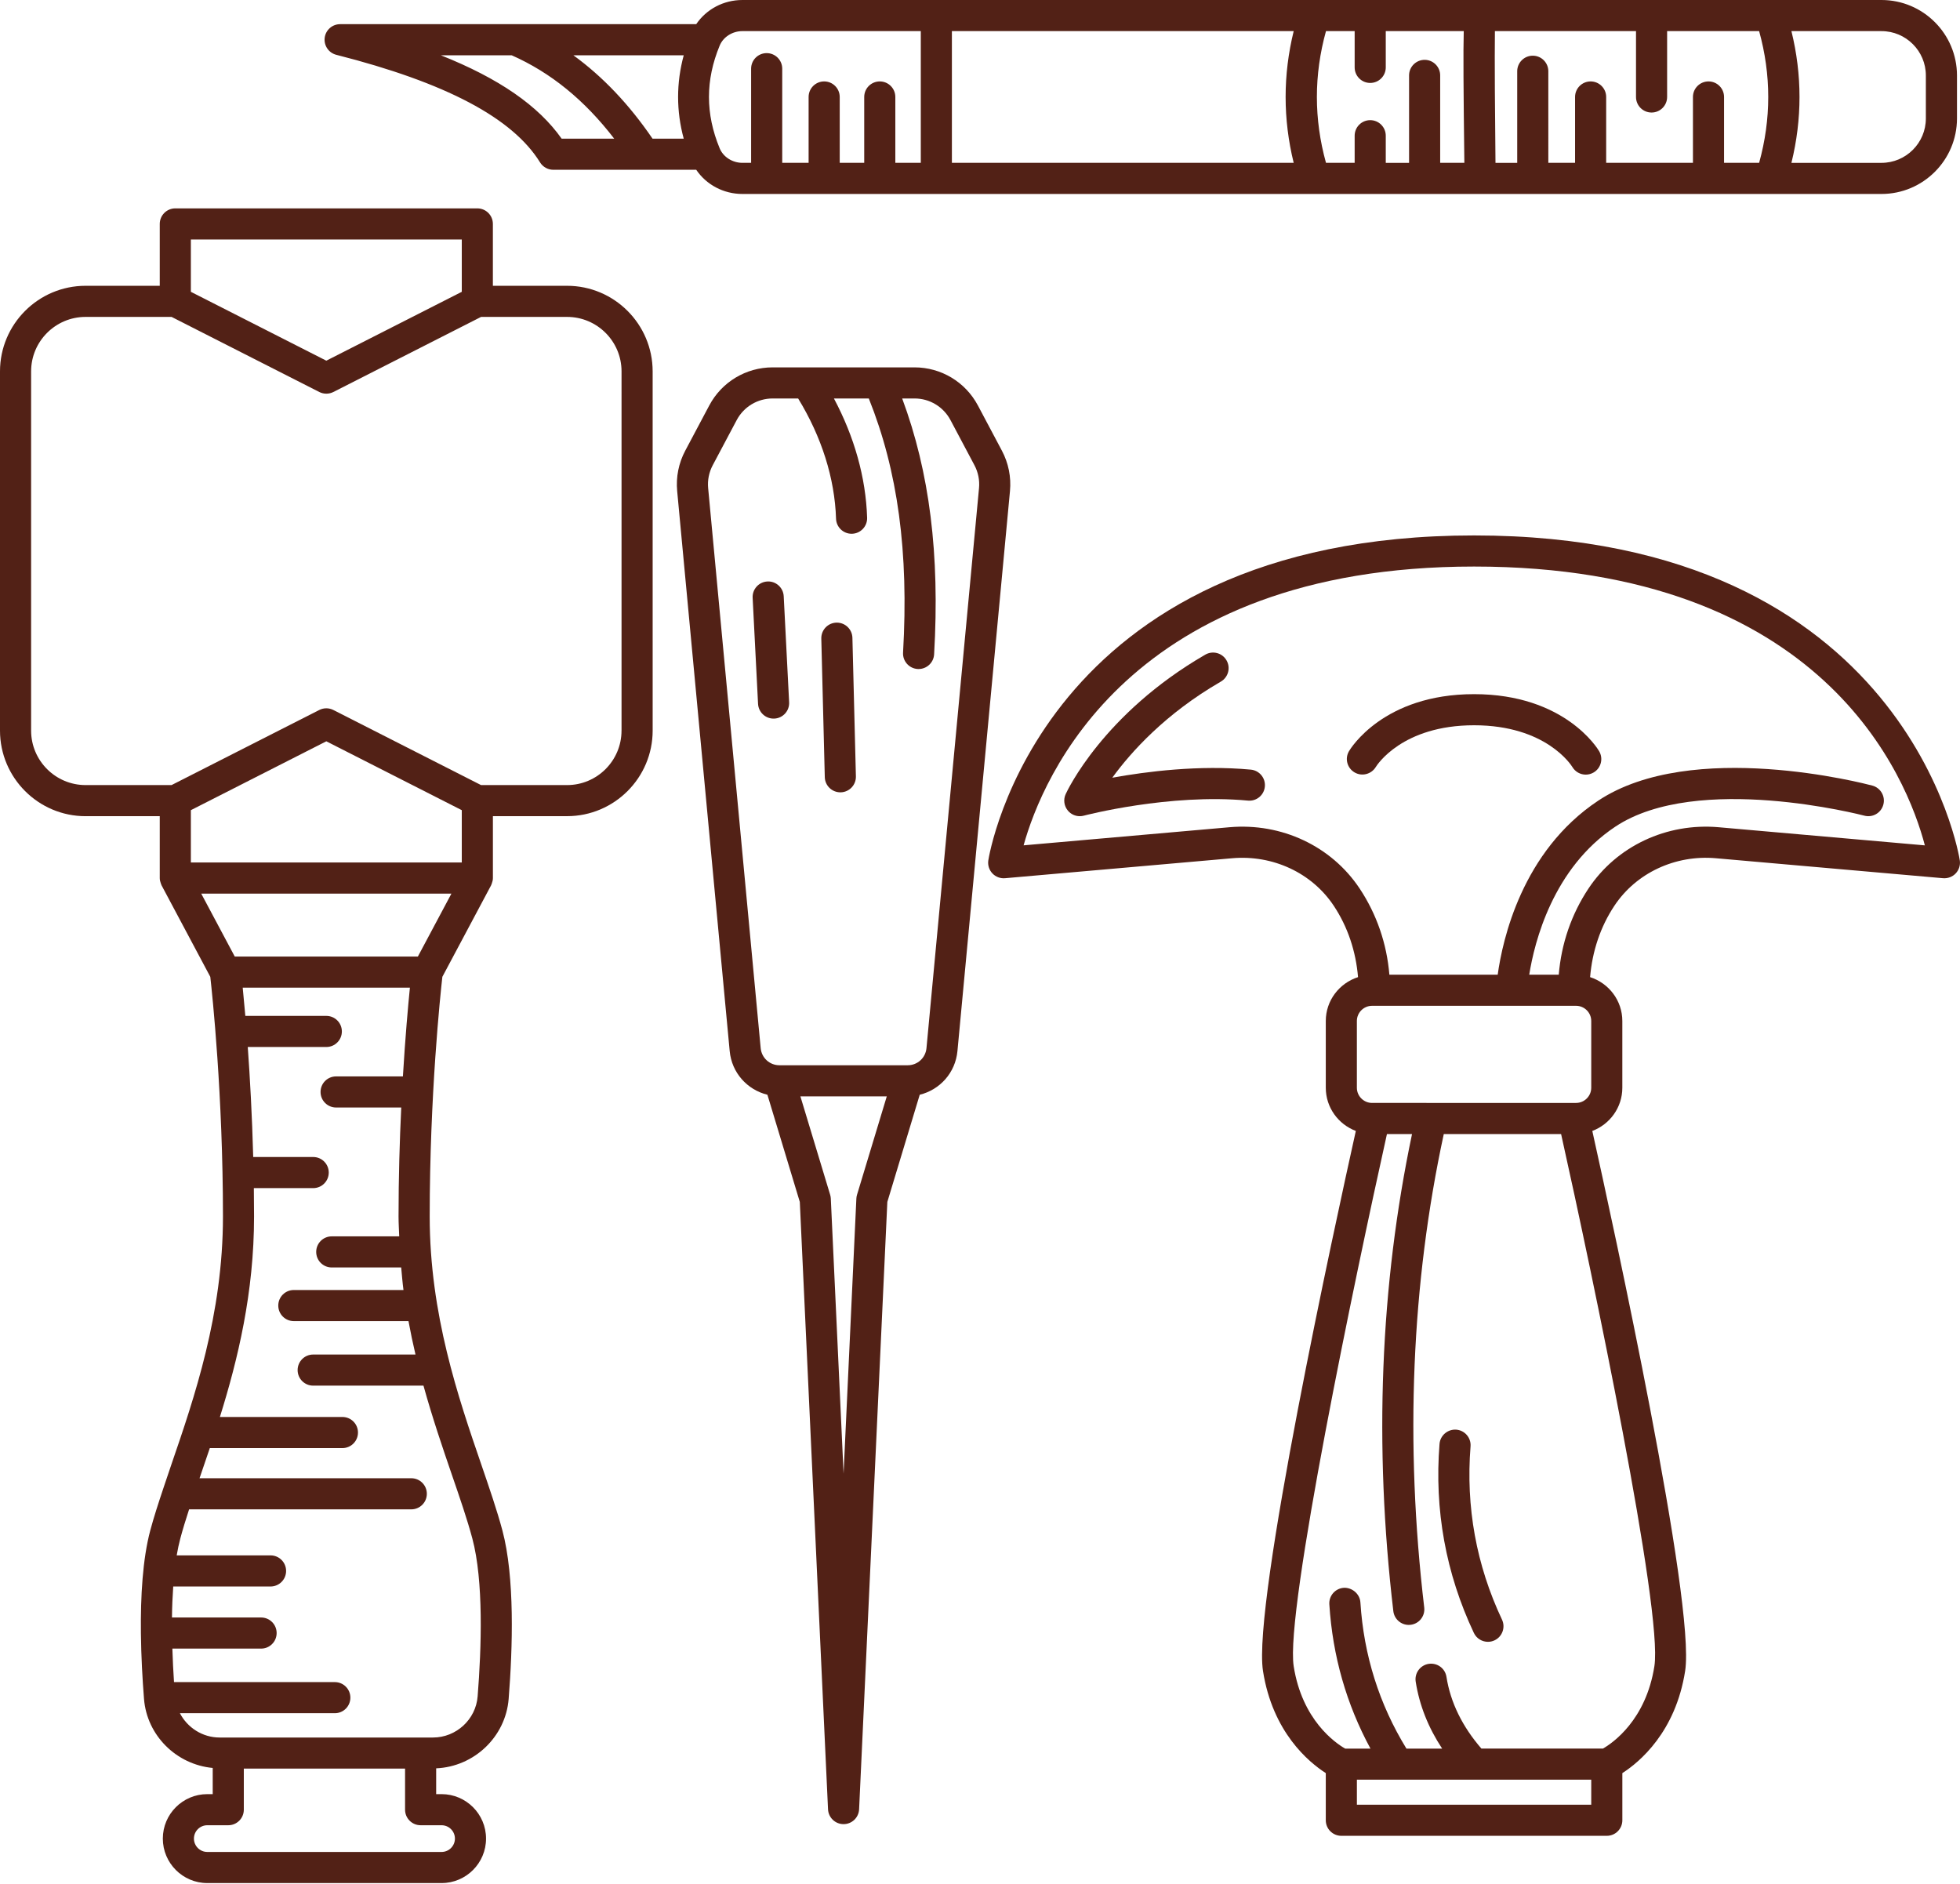 <?xml version="1.0" encoding="UTF-8" standalone="no"?><svg xmlns="http://www.w3.org/2000/svg" xmlns:xlink="http://www.w3.org/1999/xlink" fill="#522116" height="121.1" preserveAspectRatio="xMidYMid meet" version="1" viewBox="0.0 0.0 126.0 121.1" width="126" zoomAndPan="magnify"><g id="change1_1"><path d="M64.407,28.97l-1.541-2.903c-0.804-1.512-2.365-2.451-4.076-2.451h-9.121c-1.712,0-3.273,0.939-4.075,2.451l-1.542,2.903 c-0.425,0.799-0.604,1.697-0.52,2.595l3.376,36.001c0.131,1.394,1.124,2.489,2.425,2.809l2.083,6.89l1.814,39.045 c0.025,0.533,0.465,0.953,0.999,0.953s0.974-0.42,0.999-0.953l1.815-39.045l2.082-6.89c1.3-0.32,2.293-1.415,2.425-2.808 l3.377-36.002C65.011,30.665,64.831,29.768,64.407,28.97z M55.094,76.805c-0.024,0.079-0.038,0.16-0.042,0.242l-0.822,17.681 l-0.821-17.681c-0.004-0.082-0.018-0.164-0.042-0.242l-1.913-6.326h5.553L55.094,76.805z M59.559,67.38 c-0.059,0.626-0.577,1.099-1.206,1.099h-8.246c-0.629,0-1.147-0.473-1.206-1.1l-3.377-36.002c-0.048-0.509,0.054-1.017,0.294-1.47 l1.542-2.903c0.455-0.856,1.34-1.389,2.31-1.389h1.639c1.507,2.465,2.353,5.125,2.437,7.729c0.017,0.541,0.461,0.968,0.998,0.968 c0.012,0,0.022,0,0.033,0c0.552-0.018,0.985-0.48,0.967-1.032c-0.083-2.582-0.822-5.2-2.134-7.664h2.242 c1.866,4.653,2.574,9.861,2.202,16.334c-0.032,0.551,0.389,1.024,0.94,1.056c0.02,0.001,0.039,0.001,0.059,0.001 c0.525,0,0.967-0.411,0.997-0.942c0.372-6.439-0.291-11.709-2.053-16.45h0.794c0.97,0,1.854,0.532,2.311,1.389l1.541,2.903 c0.24,0.453,0.342,0.961,0.294,1.471L59.559,67.38z" fill="inherit"/><path d="M53.798,40.025c-0.008,0-0.017,0-0.025,0c-0.552,0.014-0.988,0.473-0.975,1.024l0.224,8.91 c0.014,0.544,0.459,0.975,1,0.975c0.008,0,0.017,0,0.025,0c0.552-0.014,0.988-0.473,0.975-1.024L54.798,41 C54.784,40.456,54.339,40.025,53.798,40.025z" fill="inherit"/><path d="M49.332,37.38c-0.552,0.028-0.976,0.498-0.948,1.049l0.348,6.817c0.027,0.534,0.47,0.949,0.998,0.949 c0.018,0,0.034,0,0.052-0.001c0.552-0.028,0.976-0.498,0.948-1.049l-0.348-6.817C50.354,37.775,49.879,37.349,49.332,37.38z" fill="inherit"/><path d="M94.762,34.42c-27.934,0-31.199,20.689-31.229,20.898c-0.043,0.302,0.055,0.607,0.265,0.829 c0.21,0.222,0.515,0.336,0.813,0.308l14.602-1.284c2.616-0.227,5.121,0.939,6.526,3.052c0.908,1.365,1.425,2.941,1.563,4.591 c-1.198,0.385-2.073,1.497-2.073,2.821v4.29c0,1.272,0.806,2.351,1.931,2.777c-1.32,5.937-6.647,30.36-5.968,34.713 c0.615,3.937,2.936,5.86,4.037,6.568v3.031c0,0.553,0.447,1,1,1h17.065c0.553,0,1-0.447,1-1v-3.031 c1.101-0.708,3.422-2.631,4.037-6.568c0.68-4.354-4.647-28.774-5.968-34.713c1.125-0.425,1.93-1.505,1.93-2.777v-4.29 c0-1.324-0.875-2.436-2.072-2.821c0.139-1.65,0.655-3.226,1.563-4.591c1.404-2.113,3.918-3.283,6.525-3.052l14.602,1.284 c0.301,0.024,0.604-0.086,0.813-0.308s0.308-0.527,0.265-0.829C125.96,55.109,122.695,34.42,94.762,34.42z M87.229,116.013v-1.607 h15.065v1.607H87.229z M106.354,107.106c-0.542,3.473-2.683,4.94-3.307,5.3h-7.814c-1.218-1.408-1.987-2.954-2.247-4.613 c-0.086-0.545-0.587-0.915-1.144-0.833c-0.545,0.086-0.918,0.598-0.833,1.144c0.239,1.524,0.814,2.963,1.7,4.303h-2.296 c-1.743-2.839-2.744-5.997-2.959-9.401c-0.035-0.552-0.543-0.96-1.061-0.936c-0.552,0.035-0.971,0.51-0.936,1.061 c0.209,3.323,1.103,6.433,2.644,9.276h-1.628c-0.633-0.365-2.767-1.833-3.308-5.3c-0.553-3.535,3.983-25.171,5.995-34.205h1.613 c-2.044,9.704-2.46,20.011-1.202,30.671c0.061,0.509,0.492,0.883,0.992,0.883c0.039,0,0.078-0.002,0.118-0.007 c0.549-0.064,0.94-0.562,0.876-1.11c-1.251-10.595-0.819-20.827,1.257-30.437h7.542 C102.371,81.933,106.907,103.569,106.354,107.106z M102.294,69.924c0,0.538-0.438,0.977-0.977,0.977H88.206 c-0.539,0-0.978-0.438-0.978-0.977v-4.29c0-0.538,0.438-0.977,0.978-0.977h13.111c0.538,0,0.977,0.438,0.977,0.977V69.924z M110.486,53.178c-3.35-0.294-6.556,1.215-8.367,3.937c-1.099,1.652-1.749,3.551-1.913,5.543h-1.898 c0.335-2.098,1.517-6.848,5.539-9.52c5.271-3.501,15.894-0.732,16.001-0.704c0.539,0.143,1.082-0.176,1.224-0.709 c0.143-0.533-0.175-1.081-0.708-1.224c-0.471-0.125-11.6-3.031-17.624,0.971c-4.895,3.252-6.148,8.937-6.459,11.186h-6.964 c-0.164-1.992-0.815-3.891-1.913-5.543c-1.812-2.723-5.015-4.231-8.368-3.937l-13.233,1.164 c1.187-4.268,6.726-17.922,28.959-17.922c22.501,0,27.851,13.625,28.979,17.924L110.486,53.178z" fill="inherit"/><path d="M94.762,44.623c-5.835,0-7.956,3.519-8.043,3.669c-0.277,0.474-0.117,1.078,0.354,1.358 c0.47,0.281,1.082,0.126,1.369-0.342c0.066-0.11,1.689-2.685,6.32-2.685c4.612,0,6.241,2.556,6.319,2.684 c0.187,0.314,0.519,0.489,0.86,0.489c0.171,0,0.345-0.044,0.503-0.136c0.478-0.278,0.638-0.891,0.359-1.368 C102.717,48.142,100.596,44.623,94.762,44.623z" fill="inherit"/><path d="M80.41,49.475c-3.326-0.311-6.726,0.123-8.906,0.52c1.205-1.657,3.413-4.117,6.979-6.179 c0.478-0.277,0.642-0.889,0.364-1.367c-0.275-0.479-0.888-0.642-1.366-0.365c-6.557,3.793-8.879,8.758-8.975,8.968 c-0.16,0.352-0.104,0.765,0.146,1.061c0.192,0.229,0.474,0.355,0.764,0.355c0.086,0,0.172-0.011,0.258-0.034 c0.054-0.014,5.508-1.441,10.549-0.968c0.555,0.052,1.038-0.352,1.089-0.902C81.364,50.015,80.96,49.527,80.41,49.475z" fill="inherit"/><path d="M94.535,92.98c0.044-0.55-0.367-1.032-0.918-1.076c-0.542-0.041-1.032,0.367-1.076,0.917 c-0.338,4.239,0.404,8.326,2.207,12.149c0.17,0.361,0.53,0.573,0.905,0.573c0.143,0,0.288-0.03,0.426-0.096 c0.499-0.235,0.713-0.831,0.478-1.331C94.905,100.614,94.225,96.867,94.535,92.98z" fill="inherit"/><path d="M36.454,18.372h-4.769v-3.977c0-0.552-0.447-1-1-1H11.27c-0.553,0-1,0.448-1,1v3.977H5.501C2.468,18.372,0,20.84,0,23.873 v23.094C0,50,2.468,52.468,5.501,52.468h4.769v3.977c0,0.12,0.029,0.236,0.07,0.348c0.009,0.023,0.016,0.045,0.026,0.067 c0.008,0.018,0.012,0.038,0.021,0.055l3.132,5.879c0.125,1.109,0.814,7.599,0.814,15.408c0,6.283-1.841,11.644-3.319,15.95 c-0.175,0.51-0.336,0.993-0.5,1.481c-0.002,0.005-0.003,0.011-0.005,0.016c-0.321,0.957-0.622,1.885-0.849,2.731 c-0.491,1.837-0.628,4.245-0.602,6.59c0,0.003-0.002,0.006-0.002,0.009c0,0.003,0.002,0.006,0.002,0.009 c0.017,1.489,0.098,2.951,0.199,4.223c0.187,2.363,2.091,4.223,4.417,4.44v1.683h-0.349c-1.576,0-2.858,1.282-2.858,2.858 s1.282,2.859,2.858,2.859h15.062c1.576,0,2.858-1.283,2.858-2.859s-1.282-2.858-2.858-2.858h-0.348v-1.659 c2.436-0.104,4.465-2.019,4.66-4.464c0.26-3.282,0.4-7.826-0.403-10.831c-0.343-1.282-0.834-2.713-1.354-4.229 c-1.479-4.307-3.319-9.667-3.319-15.95c0-7.809,0.689-14.299,0.814-15.408l3.132-5.879c0.009-0.017,0.013-0.037,0.021-0.055 c0.01-0.022,0.017-0.045,0.026-0.068c0.042-0.112,0.07-0.228,0.07-0.348v-3.977h4.769c3.033,0,5.501-2.468,5.501-5.501V23.873 C41.955,20.84,39.487,18.372,36.454,18.372z M12.27,15.395h17.416v3.364l-8.708,4.427l-8.708-4.427V15.395z M29.686,55.444H12.27 v-3.363l8.708-4.427l8.708,4.427V55.444z M26.863,61.491H15.092l-2.156-4.046h16.084L26.863,61.491z M28.387,117.334 c0.474,0,0.858,0.385,0.858,0.858s-0.385,0.859-0.858,0.859H13.325c-0.474,0-0.858-0.386-0.858-0.859s0.385-0.858,0.858-0.858 h1.349c0.553,0,1-0.447,1-1v-2.64h5.304h5.062v2.64c0,0.553,0.447,1,1,1H28.387z M30.364,98.898 c0.73,2.729,0.589,7.029,0.341,10.155c-0.117,1.481-1.378,2.642-2.868,2.642h-6.859h-6.859c-1.101,0-2.072-0.635-2.554-1.563h9.959 c0.553,0,1-0.447,1-1s-0.447-1-1-1H11.186c-0.046-0.688-0.082-1.411-0.105-2.153h5.703c0.553,0,1-0.447,1-1s-0.447-1-1-1h-5.729 c0.007-0.678,0.035-1.344,0.081-1.993h6.256c0.553,0,1-0.447,1-1s-0.447-1-1-1h-6.033c0.065-0.383,0.143-0.748,0.233-1.088 c0.156-0.584,0.35-1.213,0.564-1.871H26.44c0.553,0,1-0.447,1-1s-0.447-1-1-1H12.828c0.026-0.076,0.051-0.149,0.077-0.226 c0.19-0.554,0.386-1.124,0.583-1.712h8.525c0.553,0,1-0.447,1-1s-0.447-1-1-1h-7.877c1.158-3.705,2.196-7.999,2.196-12.888 c0-0.618-0.005-1.224-0.013-1.824h3.815c0.553,0,1-0.447,1-1s-0.447-1-1-1h-3.856c-0.073-2.694-0.209-5.118-0.35-7.072h5.049 c0.553,0,1-0.447,1-1s-0.447-1-1-1h-5.206c-0.063-0.734-0.12-1.342-0.168-1.814h10.748c-0.116,1.159-0.297,3.157-0.45,5.704h-4.294 c-0.553,0-1,0.447-1,1s0.447,1,1,1h4.187c-0.101,2.117-0.173,4.492-0.173,7.007c0,0.434,0.029,0.851,0.044,1.276h-4.338 c-0.553,0-1,0.447-1,1s0.447,1,1,1h4.464c0.045,0.486,0.084,0.976,0.147,1.449h-7.049c-0.553,0-1,0.447-1,1s0.447,1,1,1h7.371 c0.135,0.733,0.285,1.449,0.45,2.148h-6.577c-0.553,0-1,0.447-1,1s0.447,1,1,1h7.09c0.576,2.073,1.227,3.985,1.825,5.726 C29.559,96.283,30.039,97.682,30.364,98.898z M39.955,46.967c0,1.931-1.57,3.501-3.501,3.501h-5.529l-9.495-4.827 c-0.285-0.145-0.621-0.145-0.906,0l-9.495,4.827H5.501C3.57,50.468,2,48.897,2,46.967V23.873c0-1.931,1.57-3.501,3.501-3.501h5.529 l9.495,4.827c0.143,0.072,0.298,0.108,0.453,0.108s0.311-0.036,0.453-0.108l9.495-4.827h5.529c1.931,0,3.501,1.57,3.501,3.501 V46.967z" fill="inherit"/><path d="M21.618,3.523c7.045,1.792,11.329,4.055,13.1,6.917c0.183,0.294,0.504,0.474,0.851,0.474h9.188 c0.651,0.959,1.751,1.555,2.972,1.555h36.755c0.001,0,0.002,0,0.003,0s0.002,0,0.003,0h10.66h0.013h18.678c0.001,0,0.002,0,0.003,0 s0.002,0,0.003,0h7.106c2.676,0,4.853-2.177,4.853-4.852V4.852c0-2.675-2.177-4.852-4.853-4.852H47.729 c-1.223,0-2.321,0.596-2.972,1.554H21.865c-0.504,0-0.93,0.375-0.992,0.875C20.811,2.93,21.13,3.399,21.618,3.523z M43.954,8.914 h-2.005c-1.498-2.195-3.199-3.988-5.088-5.359h7.093C43.471,5.337,43.471,7.131,43.954,8.914z M87.085,2v2.332c0,0.552,0.447,1,1,1 s1-0.448,1-1V2h5.013c-0.037,1.31-0.018,3.756,0.039,8.468h-1.554V4.847c0-0.552-0.447-1-1-1s-1,0.448-1,1v5.622h-1.498V8.724 c0-0.552-0.447-1-1-1s-1,0.448-1,1v1.744h-1.843c-0.78-2.813-0.78-5.655,0-8.468H87.085z M105.172,2v4.234c0,0.552,0.447,1,1,1 s1-0.448,1-1V2h5.915c0.78,2.813,0.78,5.655,0,8.468h-2.255V6.234c0-0.552-0.447-1-1-1s-1,0.448-1,1v4.234h-5.578V6.234 c0-0.552-0.447-1-1-1s-1,0.448-1,1v4.234h-1.719V4.58c0-0.552-0.447-1-1-1s-1,0.448-1,1v5.889h-1.397 C96.105,7.531,96.078,3.692,96.101,2H105.172z M83.166,10.468H61.193V2h21.973C82.474,4.815,82.474,7.653,83.166,10.468z M123.805,4.852v2.765c0,1.573-1.279,2.852-2.853,2.852h-5.789c0.693-2.815,0.692-5.653,0-8.468h5.789 C122.525,2,123.805,3.279,123.805,4.852z M47.729,2h11.465v8.468h-1.637V6.234c0-0.552-0.447-1-1-1s-1,0.448-1,1v4.234h-1.575 V6.234c0-0.552-0.447-1-1-1s-1,0.448-1,1v4.234h-1.696V4.415c0-0.552-0.447-1-1-1s-1,0.448-1,1v6.053h-0.557 c-0.646,0-1.235-0.376-1.466-0.936c-0.916-2.219-0.916-4.377,0-6.597C46.493,2.376,47.082,2,47.729,2z M32.895,3.554 c2.511,1.112,4.68,2.877,6.589,5.359h-3.379c-1.494-2.116-4.022-3.87-7.763-5.359H32.895z" fill="inherit"/></g></svg>